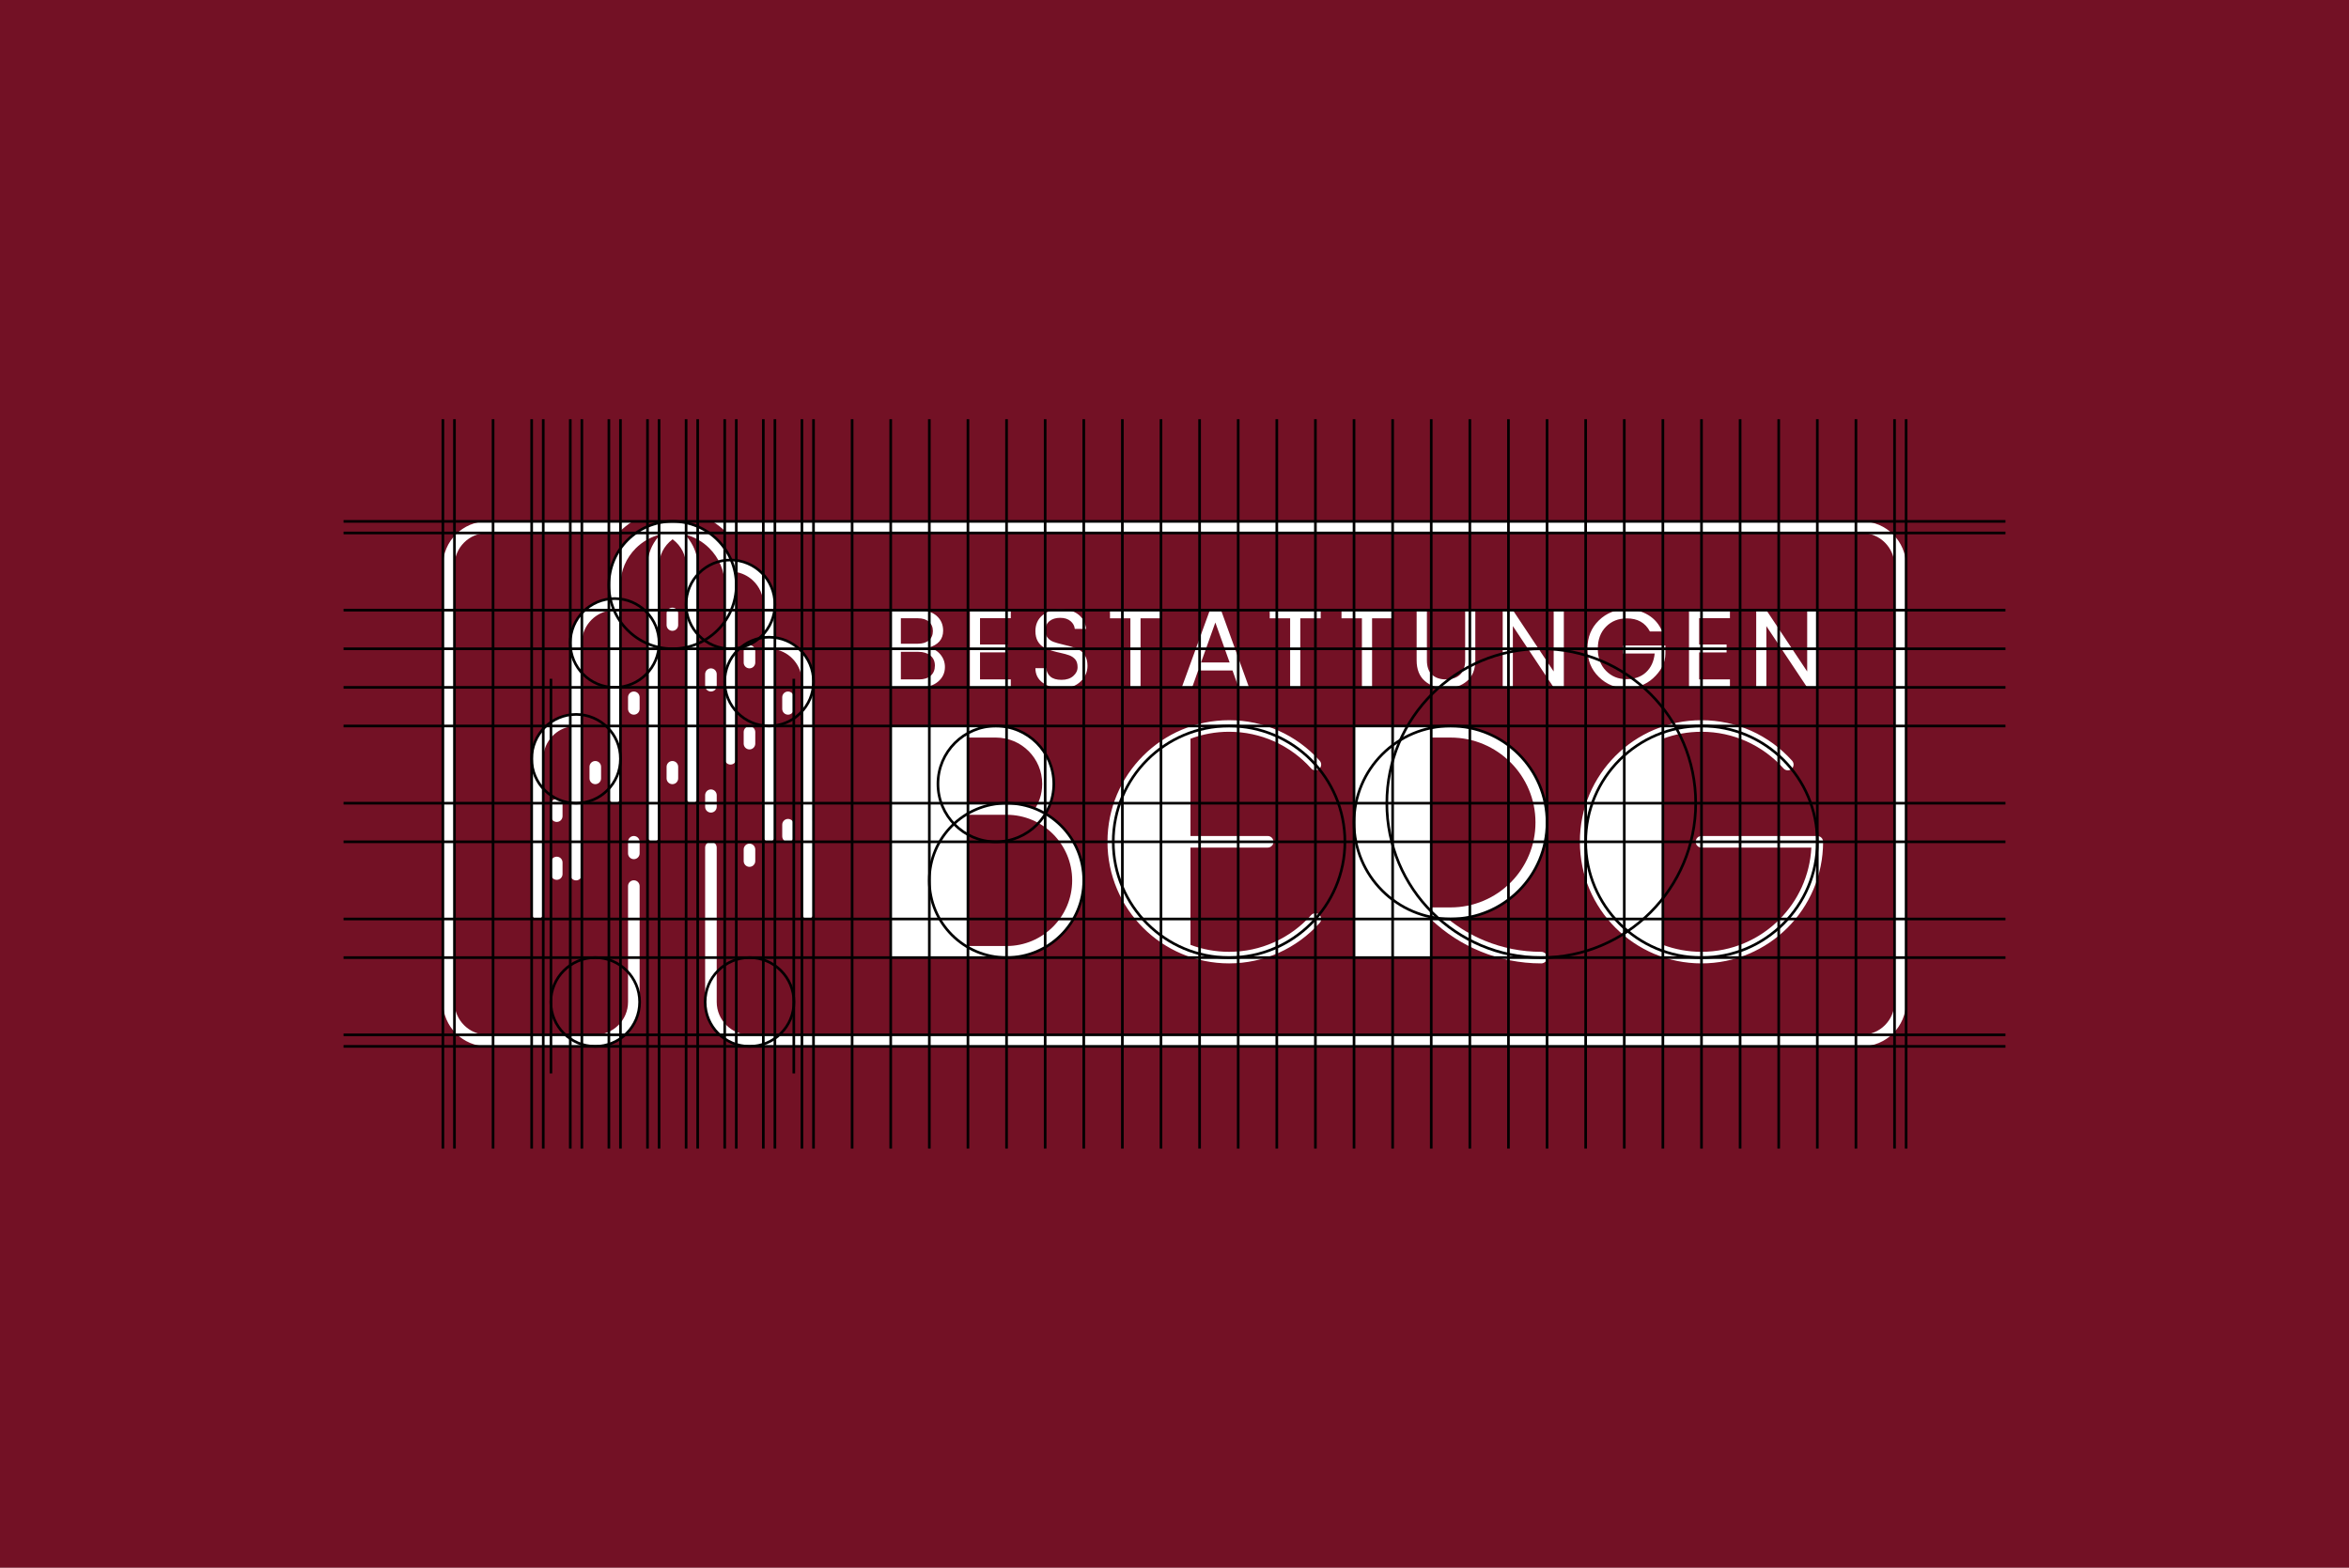 <?xml version="1.0" encoding="UTF-8"?>
<!DOCTYPE svg PUBLIC "-//W3C//DTD SVG 1.1//EN" "http://www.w3.org/Graphics/SVG/1.1/DTD/svg11.dtd">
<!-- Creator: CorelDRAW 2017 -->
<svg xmlns="http://www.w3.org/2000/svg" xml:space="preserve" width="67.733mm" height="45.212mm" version="1.1" style="shape-rendering:geometricPrecision; text-rendering:geometricPrecision; image-rendering:optimizeQuality; fill-rule:evenodd; clip-rule:evenodd"
viewBox="0 0 6773.32 4521.2"
 xmlns:xlink="http://www.w3.org/1999/xlink">
 <defs>
  <style type="text/css">
   <![CDATA[
    .str0 {stroke:black;stroke-width:7.62;stroke-miterlimit:22.926}
    .fil3 {fill:none}
    .fil0 {fill:#731125}
    .fil1 {fill:white}
    .fil2 {fill:white;fill-rule:nonzero}
   ]]>
  </style>
 </defs>
 <g id="Ebene_x0020_1">
  <rect class="fil0" x="-0.01" width="6773.33" height="4521.2"/>
  <g id="_1957410830656">
   <path class="fil1" d="M2568.38 2093.61l303.19 0c46.06,0 87.79,18.71 118.01,48.92l0.06 0.06c30.21,30.22 48.92,71.97 48.92,118.01 0,18.84 -3.16,37.01 -8.98,54.01 -3.85,11.26 -8.87,21.98 -14.93,32.02 16.52,9.67 31.69,21.4 45.15,34.86 40.29,40.29 65.22,95.97 65.22,157.43 0,61.47 -24.93,117.13 -65.22,157.43 -40.29,40.29 -95.96,65.22 -157.43,65.22l-333.99 0 0 -667.96zm222.65 33.4l0 189.25 111.34 0c29.04,0 56.77,5.56 82.21,15.68 5.51,-8.72 10.06,-18.11 13.44,-28.03 4.62,-13.52 7.14,-28.09 7.14,-43.31 0,-36.92 -14.95,-70.34 -39.09,-94.5 -24.17,-24.14 -57.58,-39.09 -94.5,-39.09l-80.54 0zm0 222.65l0 378.51 111.34 0c52.26,0 99.59,-21.19 133.83,-55.42 34.23,-34.24 55.42,-81.57 55.42,-133.83 0,-52.27 -21.19,-99.6 -55.42,-133.83 -34.24,-34.24 -81.57,-55.43 -133.83,-55.43l-111.34 0z"/>
   <path class="fil2" d="M2568.38 1759.52l79.77 0c22.72,0 40.3,5.52 52.74,16.56 12.44,11.04 18.66,25.25 18.66,42.61 0,24.88 -14.26,41.28 -42.78,49.22 14.37,2.35 25.95,8.79 34.74,19.29 8.79,10.51 13.19,22.63 13.19,36.35 0,16.94 -6.6,30.98 -19.79,42.13 -13.19,11.16 -30.82,16.73 -52.91,16.73l-83.62 0 0 -222.89zm29.27 23.47l0 73.34 49.21 0c13.51,0 24.07,-3.27 31.68,-9.81 7.61,-6.54 11.41,-15.44 11.41,-26.7 0,-11.25 -3.8,-20.21 -11.41,-26.86 -7.61,-6.64 -18.17,-9.97 -31.68,-9.97l-49.21 0zm0 176.26l52.75 0c14.14,0 25.24,-3.54 33.28,-10.61 8.04,-7.08 12.07,-16.78 12.07,-29.11 0,-12.33 -4.35,-22.04 -13.03,-29.11 -8.68,-7.07 -20.21,-10.62 -34.57,-10.62l-50.5 0 0 79.45zm316.99 -199.73l0 23.15 -88.77 0 0 75.91 79.12 0 0 22.84 -79.12 0 0 77.83 88.77 0 0 23.16 -118.04 0 0 -222.89 118.04 0zm99.56 59.5c0,8.14 2.26,14.9 6.76,20.26 4.49,5.35 10.3,9.33 17.37,11.9 7.06,2.57 14.95,4.83 23.64,6.76 8.68,1.93 17.36,4.12 26.05,6.59 8.68,2.46 16.57,5.64 23.64,9.49 7.06,3.85 12.87,9.65 17.37,17.37 4.5,7.72 6.75,17.26 6.75,28.62 0,17.37 -6.65,32.49 -19.94,45.35 -13.28,12.86 -31.25,19.3 -53.87,19.3 -22.63,0 -41.01,-5.21 -55.16,-15.6 -14.15,-10.4 -21.23,-24.5 -21.23,-42.29l31.2 0c0.85,10.07 4.87,18.22 12.06,24.44 7.18,6.22 17.85,9.32 32,9.32 14.15,0 25.42,-3.64 33.77,-10.93 8.36,-7.28 12.55,-15.81 12.55,-25.57 0,-9.75 -2.26,-17.26 -6.76,-22.51 -4.49,-5.25 -10.3,-9.18 -17.37,-11.75 -7.06,-2.56 -14.96,-4.77 -23.64,-6.59 -8.67,-1.81 -17.37,-4.02 -26.05,-6.59 -8.68,-2.57 -16.57,-5.85 -23.64,-9.81 -7.07,-3.96 -12.87,-9.87 -17.37,-17.69 -4.5,-7.82 -6.75,-17.53 -6.75,-29.1 0,-18.87 6.7,-34.05 20.1,-45.52 13.4,-11.47 30.88,-17.21 52.42,-17.21 21.56,0 38.71,4.99 51.47,14.96 12.76,9.97 20.1,23.75 22.03,41.33l-32.48 0c-0.87,-8.79 -5,-16.31 -12.39,-22.52 -7.39,-6.2 -17.37,-9.32 -29.91,-9.32 -12.54,0 -22.78,3.16 -30.72,9.49 -7.93,6.32 -11.9,15.6 -11.9,27.82zm186.41 -36.03l0 -23.47 146.99 0 0 23.47 -58.86 0 0 199.42 -29.27 0 0 -199.42 -58.86 0zm370.7 199.42l-17.36 -48.89 -99.07 0 -17.36 48.89 -29.91 0 81.05 -222.89 32.16 0 80.73 222.89 -30.24 0zm-108.06 -72.05l82.33 0 -41.16 -115.14 -41.17 115.14zm197.99 -127.37l0 -23.47 146.98 0 0 23.47 -58.86 0 0 199.42 -29.27 0 0 -199.42 -58.85 0zm206.99 0l0 -23.47 146.98 0 0 23.47 -58.86 0 0 199.42 -29.26 0 0 -199.42 -58.86 0zm216.63 121.26l0 -144.73 29.6 0 0 144.73c0,18.39 4.91,32.24 14.63,41.33 9.74,9.09 23.21,13.67 40.37,13.67 17.15,0 30.66,-4.56 40.52,-13.67 9.86,-9.11 14.8,-22.89 14.8,-41.33l0 -144.73 29.27 0 0 144.73c0,26.11 -8.02,46.12 -23.97,59.82 -15.95,13.7 -36.23,20.59 -60.79,20.59 -24.54,0 -44.77,-6.89 -60.62,-20.59 -15.84,-13.7 -23.81,-33.66 -23.81,-59.82zm395.15 -144.73l29.28 0 0 222.89 -29.28 0 -117.71 -176.9 0 176.9 -29.27 0 0 -222.89 29.27 0 117.71 176.9 0 -176.9zm209.09 224.82c-30.77,0 -57.09,-10.72 -78.96,-32.16 -21.88,-21.45 -32.81,-48.62 -32.81,-81.54 0,-32.91 10.96,-60.07 32.81,-81.38 21.83,-21.3 48.78,-32 80.73,-32 23.16,0 43.79,5.47 61.91,16.41 18.12,10.94 31.47,26.69 40.05,47.28l-35.38 0c-13.3,-25.09 -35.49,-37.64 -66.58,-37.64 -24.24,0 -44.23,8 -59.99,23.97 -15.76,15.98 -23.64,37.15 -23.64,63.52 0,26.37 7.91,47.64 23.64,63.69 15.72,16.04 35.38,24.12 58.86,24.12 23.48,0 42.39,-6.68 56.61,-19.94 14.22,-13.26 22.57,-31.31 24.92,-54.04l-91.98 0 0 -23.16 122.86 0 0 23.16c0,28.82 -14.94,52.57 -35.7,71.4 -20.77,18.84 -46.58,28.31 -77.35,28.31zm299.14 -224.82l0 23.15 -88.77 0 0 75.91 79.12 0 0 22.84 -79.12 0 0 77.83 88.77 0 0 23.16 -118.04 0 0 -222.89 118.04 0zm222.75 0l29.27 0 0 222.89 -29.27 0 -117.72 -176.9 0 176.9 -29.27 0 0 -222.89 29.27 0 117.72 176.9 0 -176.9z"/>
   <path class="fil2" d="M1810.95 2555.36c0,-9.22 7.49,-16.7 16.7,-16.7 9.22,0 16.7,7.48 16.7,16.7l0 334.19c0,35.22 -14.4,67.24 -37.59,90.43 -23.19,23.2 -55.21,37.59 -90.43,37.59 -9.22,0 -16.7,-7.48 -16.7,-16.69 0,-9.22 7.48,-16.7 16.7,-16.7 26,0 49.66,-10.65 66.81,-27.81 17.16,-17.16 27.81,-40.82 27.81,-66.82l0 -334.19z"/>
   <path class="fil2" d="M2066.63 2444.29c0,-9.22 -7.48,-16.7 -16.7,-16.7 -9.21,0 -16.69,7.48 -16.69,16.7l0 445.26c0,35.22 14.39,67.24 37.59,90.43 23.19,23.2 55.21,37.59 90.43,37.59 9.22,0 16.7,-7.48 16.7,-16.69 0,-9.22 -7.48,-16.7 -16.7,-16.7 -26,0 -49.66,-10.65 -66.82,-27.81 -17.16,-17.16 -27.81,-40.82 -27.81,-66.82l0 -445.26z"/>
   <path class="fil1" d="M1405.06 1503.58l418.92 0c-13.61,8.6 -26.33,18.74 -37.92,30.33l-3.01 3.07 -377.99 0c-52.26,0 -94.63,42.36 -94.63,94.63l0 1257.98c0,52.27 42.37,94.63 94.63,94.63l371.38 0c-24.36,18.34 -28.13,30.37 -60.11,33.35l-311.27 0.05c-70.71,0 -128.03,-57.32 -128.03,-128.03l0 -1257.98c0,-70.71 57.32,-128.03 128.03,-128.03zm3963.19 1514.04c70.71,0 128.03,-57.32 128.03,-128.03l0 -1257.98c0,-70.71 -57.32,-128.03 -128.03,-128.03l-3313.49 0c13.61,8.6 26.35,18.74 37.94,30.33l3.02 3.07 3272.53 0c52.26,0 94.63,42.36 94.63,94.63l0 1257.98c0,52.27 -42.37,94.63 -94.63,94.63l-3267.11 0c6.41,4.83 60.12,33.32 60.12,33.35l3206.99 0.05z"/>
   <path class="fil1" d="M3904.3 2093.61l278.32 0c76.85,0 146.43,31.16 196.79,81.53 50.36,50.36 81.53,119.96 81.53,196.79 0,76.84 -31.17,146.42 -81.53,196.78 -50.36,50.37 -119.94,81.53 -196.79,81.53l-7.07 0c31.99,25.78 67.75,47.06 106.32,62.86 49.97,20.48 104.8,31.78 162.37,31.78 9.22,0 16.7,7.48 16.7,16.7 0,9.21 -7.48,16.69 -16.7,16.69 -61.83,0 -120.94,-12.22 -175.01,-34.38 -53.11,-21.75 -101.26,-53.12 -142.28,-91.92l0 109.6 -222.65 0 0 -667.96zm222.65 33.4l0 489.83 55.67 0c67.64,0 128.88,-27.42 173.19,-71.73 44.31,-44.3 71.73,-105.55 71.73,-173.18 0,-67.64 -27.42,-128.88 -71.73,-173.19 -44.31,-44.31 -105.55,-71.73 -173.19,-71.73l-55.67 0z"/>
   <path class="fil1" d="M4794.92 2130.39l0 594.4c34.63,12.98 72.15,20.08 111.32,20.08 87.62,0 166.95,-35.51 224.36,-92.92 53.74,-53.73 88.28,-126.68 92.48,-207.66l-316.84 0c-9.22,0 -16.7,-7.48 -16.7,-16.7 0,-9.22 7.48,-16.7 16.7,-16.7l333.98 0c9.22,0 16.7,7.48 16.7,16.7 0,96.83 -39.26,184.5 -102.72,247.96 -63.45,63.46 -151.13,102.72 -247.96,102.72 -96.82,0 -184.49,-39.26 -247.96,-102.73 -63.45,-63.45 -102.72,-151.13 -102.72,-247.95 0,-96.82 39.27,-184.5 102.73,-247.95 63.46,-63.47 151.14,-102.73 247.95,-102.73 50.82,0 99.22,10.89 142.97,30.45 45.34,20.29 85.62,49.94 118.34,86.49 6.12,6.84 5.53,17.36 -1.31,23.48 -6.84,6.12 -17.36,5.54 -23.48,-1.31 -29.61,-33.07 -66.07,-59.91 -107.12,-78.27 -39.42,-17.63 -83.21,-27.44 -129.4,-27.44 -39.17,0 -76.69,7.1 -111.32,20.08z"/>
   <path class="fil1" d="M3432.73 2130.39l0 280.5 222.66 0c9.21,0 16.7,7.48 16.7,16.7 0,9.22 -7.49,16.7 -16.7,16.7l-222.66 0 0 280.5c34.64,12.98 72.16,20.08 111.33,20.08 46.19,0 89.98,-9.81 129.41,-27.44 41.06,-18.37 77.52,-45.21 107.11,-78.28 6.13,-6.85 16.64,-7.43 23.49,-1.31 6.84,6.12 7.43,16.64 1.3,23.48 -32.7,36.55 -72.97,66.21 -118.34,86.5 -43.75,19.56 -92.15,30.45 -142.97,30.45 -96.82,0 -184.5,-39.26 -247.96,-102.73 -63.46,-63.45 -102.72,-151.13 -102.72,-247.95 0,-96.82 39.26,-184.5 102.72,-247.95 63.46,-63.47 151.14,-102.73 247.96,-102.73 50.81,0 99.21,10.89 142.96,30.45 45.35,20.29 85.64,49.94 118.35,86.49 6.12,6.84 5.53,17.36 -1.31,23.48 -6.84,6.12 -17.36,5.54 -23.48,-1.31 -29.61,-33.07 -66.06,-59.91 -107.13,-78.27 -39.41,-17.63 -83.21,-27.44 -129.39,-27.44 -39.17,0 -76.7,7.1 -111.33,20.08z"/>
   <path class="fil2" d="M1789.13 2299.56c0,9.22 -7.48,16.7 -16.69,16.7 -9.22,0 -16.7,-7.48 -16.7,-16.7l0 -538.44c-44.85,8.06 -77.93,47.44 -77.93,93.14l0 222.65 0 445.31c0,9.21 -7.48,16.7 -16.7,16.7 -9.22,0 -16.7,-7.49 -16.7,-16.7l0 -427.13c-19.37,3.49 -36.75,12.91 -50.15,26.3 -17.14,17.15 -27.78,40.82 -27.78,66.85l0 445.3c0,9.22 -7.48,16.7 -16.7,16.7 -9.22,0 -16.7,-7.48 -16.7,-16.7l0 -445.3c0,-35.18 14.41,-67.18 37.59,-90.37 19.95,-19.94 45.75,-32.87 73.74,-36.57l0 -207.04c0,-63.99 48.04,-118.58 111.33,-126.94l0 -40.06c0,-50.53 20.66,-96.46 53.94,-129.74 33.28,-33.28 79.21,-53.94 129.74,-53.94 50.48,0 96.38,20.68 129.67,53.95 16.42,16.39 29.75,35.85 39.08,57.39 32.61,0.45 62.63,13.38 85.21,34.33 22.96,21.3 38.22,50.96 40.67,84.29 2.37,32.86 0.37,71.62 0.37,105.12 63.29,8.35 111.31,62.93 111.31,126.93l0 667.95c0,9.22 -7.48,16.7 -16.7,16.7 -9.22,0 -16.7,-7.48 -16.7,-16.7l0 -667.95c0,-45.65 -33.13,-85.08 -77.91,-93.15l0 538.45c0,9.22 -7.48,16.7 -16.7,16.7 -9.22,0 -16.7,-7.48 -16.7,-16.7l0 -667.96c0,-26.46 -10.92,-51.27 -30.33,-69.28 -14,-12.99 -31.9,-21.8 -51.58,-24.48 2.63,12.3 4,25.04 4,38.09l-0.07 500.98c0,9.18 -7.45,16.63 -16.63,16.63 -9.18,0 -16.64,-7.45 -16.64,-16.63l0.01 -500.98c-0.06,-41.28 -16.99,-78.86 -44.24,-106.11 -19.38,-19.42 -44.04,-33.58 -71.56,-40.13 9.77,9.75 18,21.09 24.27,33.6 8.66,17.27 13.54,36.65 13.54,56.99l0 667.95c0,9.22 -7.48,16.7 -16.69,16.7 -9.22,0 -16.7,-7.48 -16.7,-16.7l0 -667.95c0,-15.19 -3.57,-29.5 -9.9,-42.11 -6.59,-13.16 -16.26,-24.65 -28.05,-33.53l-1.02 -0.84 -1.03 0.84c-11.79,8.88 -21.46,20.37 -28.05,33.53 -6.33,12.61 -9.9,26.92 -9.9,42.11l0 779.28c0,9.22 -7.48,16.7 -16.7,16.7 -9.21,0 -16.69,-7.48 -16.69,-16.7l0 -779.28c0,-20.34 4.88,-39.72 13.54,-56.99 6.26,-12.5 14.49,-23.85 24.25,-33.59 -27.5,6.55 -52.15,20.7 -71.56,40.11 -27.24,27.24 -44.16,64.82 -44.16,106.12l0 55.67 0 556.63zm-200.47 187.67c0,-9.22 7.48,-16.7 16.7,-16.7 9.21,0 16.7,7.48 16.7,16.7l0 33.4c0,9.22 -7.49,16.7 -16.7,16.7 -9.22,0 -16.7,-7.48 -16.7,-16.7l0 -33.4zm333.44 -718.11c0,-9.22 7.48,-16.7 16.7,-16.7 9.22,0 16.7,7.48 16.7,16.7l0 33.39c0,9.22 -7.48,16.7 -16.7,16.7 -9.22,0 -16.7,-7.48 -16.7,-16.7l0 -33.39zm222.3 680.6c0,-9.22 7.48,-16.7 16.7,-16.7 9.22,0 16.7,7.48 16.7,16.7l0 33.4c0,9.22 -7.48,16.7 -16.7,16.7 -9.22,0 -16.7,-7.48 -16.7,-16.7l0 -33.4zm-111.15 -156.43c0,-9.21 7.48,-16.7 16.7,-16.7 9.22,0 16.7,7.49 16.7,16.7l0 33.4c0,9.22 -7.48,16.7 -16.7,16.7 -9.22,0 -16.7,-7.48 -16.7,-16.7l0 -33.4zm-222.3 134.3c0,-9.22 7.49,-16.7 16.7,-16.7 9.22,0 16.7,7.48 16.7,16.7l0 33.4c0,9.22 -7.48,16.7 -16.7,16.7 -9.21,0 -16.7,-7.48 -16.7,-16.7l0 -33.4zm444.6 -49.29c0,-9.22 7.48,-16.7 16.7,-16.7 9.21,0 16.69,7.48 16.69,16.7l0 33.4c0,9.22 -7.48,16.7 -16.69,16.7 -9.22,0 -16.7,-7.48 -16.7,-16.7l0 -33.4zm-555.74 -166.99c0,-9.22 7.48,-16.7 16.69,-16.7 9.22,0 16.7,7.48 16.7,16.7l0 33.4c0,9.22 -7.48,16.7 -16.7,16.7 -9.21,0 -16.69,-7.48 -16.69,-16.7l0 -33.4zm111.14 -200.39c0,-9.21 7.49,-16.69 16.7,-16.69 9.22,0 16.7,7.48 16.7,16.69l0 33.4c0,9.22 -7.48,16.7 -16.7,16.7 -9.21,0 -16.7,-7.48 -16.7,-16.7l0 -33.4zm222.3 -66.79c0,-9.22 7.48,-16.7 16.7,-16.7 9.22,0 16.7,7.48 16.7,16.7l0 33.4c0,9.21 -7.48,16.7 -16.7,16.7 -9.22,0 -16.7,-7.49 -16.7,-16.7l0 -33.4zm111.15 -66.8c0,-9.21 7.48,-16.7 16.7,-16.7 9.22,0 16.7,7.49 16.7,16.7l0 33.4c0,9.22 -7.48,16.7 -16.7,16.7 -9.22,0 -16.7,-7.48 -16.7,-16.7l0 -33.4zm111.15 133.59c0,-9.21 7.48,-16.69 16.7,-16.69 9.21,0 16.69,7.48 16.69,16.69l0 33.4c0,9.22 -7.48,16.7 -16.69,16.7 -9.22,0 -16.7,-7.48 -16.7,-16.7l0 -33.4zm-111.15 100.2c0,-9.22 7.48,-16.7 16.7,-16.7 9.22,0 16.7,7.48 16.7,16.7l0 33.4c0,9.21 -7.48,16.7 -16.7,16.7 -9.22,0 -16.7,-7.49 -16.7,-16.7l0 -33.4zm-222.3 100.19c0,-9.22 7.48,-16.7 16.7,-16.7 9.22,0 16.7,7.48 16.7,16.7l0 33.4c0,9.22 -7.48,16.7 -16.7,16.7 -9.22,0 -16.7,-7.48 -16.7,-16.7l0 -33.4zm-333.44 108.93c0,-9.22 7.48,-16.7 16.7,-16.7 9.21,0 16.7,7.48 16.7,16.7l0 33.4c0,9.22 -7.49,16.7 -16.7,16.7 -9.22,0 -16.7,-7.48 -16.7,-16.7l0 -33.4z"/>
  </g>
  <g id="_1957410809312">
   <g>
    <circle class="fil3 str0" cx="4182.61" cy="2371.93" r="278.32"/>
    <circle class="fil3 str0" cx="2902.37" cy="2538.92" r="222.65"/>
    <circle class="fil3 str0" cx="2871.57" cy="2260.6" r="166.99"/>
    <circle class="fil3 str0" cx="1772.44" cy="1854.26" r="128.03"/>
    <circle class="fil3 str0" cx="1661.11" cy="2188.24" r="128.03"/>
    <circle class="fil3 str0" cx="2217.7" cy="1965.59" r="128.03"/>
    <circle class="fil3 str0" cx="2161.26" cy="2889.55" r="128.03"/>
    <circle class="fil3 str0" cx="4444.24" cy="2316.27" r="445.31"/>
    <circle class="fil3 str0" cx="3544.06" cy="2427.59" r="333.98"/>
    <circle class="fil3 str0" cx="4906.25" cy="2427.59" r="333.98"/>
    <g>
     <line class="fil3 str0" x1="1277.05" y1="1208.91" x2="1277.05" y2= "3312.29" />
     <line class="fil3 str0" x1="1310.43" y1="1208.91" x2="1310.43" y2= "3312.29" />
     <g>
      <line class="fil3 str0" x1="990.59" y1="3017.6" x2="5782.73" y2= "3017.6" />
      <line class="fil3 str0" x1="990.59" y1="2984.22" x2="5782.73" y2= "2984.22" />
     </g>
     <line class="fil3 str0" x1="990.59" y1="1536.98" x2="5782.73" y2= "1536.98" />
     <line class="fil3 str0" x1="990.59" y1="1503.6" x2="5782.73" y2= "1503.6" />
     <line class="fil3 str0" x1="990.59" y1="2650.23" x2="5782.73" y2= "2650.23" />
     <line class="fil3 str0" x1="990.59" y1="2427.59" x2="5782.73" y2= "2427.59" />
     <line class="fil3 str0" x1="990.59" y1="2316.28" x2="5782.73" y2= "2316.28" />
     <line class="fil3 str0" x1="990.59" y1="2093.63" x2="5782.73" y2= "2093.63" />
     <line class="fil3 str0" x1="990.59" y1="1870.96" x2="5782.73" y2= "1870.96" />
     <line class="fil3 str0" x1="990.59" y1="2761.55" x2="5782.73" y2= "2761.55" />
     <line class="fil3 str0" x1="990.59" y1="1759.63" x2="5782.73" y2= "1759.63" />
     <line class="fil3 str0" x1="990.59" y1="1982.28" x2="5782.73" y2= "1982.28" />
     <line class="fil3 str0" x1="2568.4" y1="1208.91" x2="2568.4" y2= "3312.29" />
     <line class="fil3 str0" x1="2457.07" y1="1208.91" x2="2457.07" y2= "3312.29" />
     <line class="fil3 str0" x1="2345.74" y1="1208.91" x2="2345.74" y2= "3312.29" />
     <line class="fil3 str0" x1="2312.35" y1="1208.91" x2="2312.35" y2= "3312.29" />
     <line class="fil3 str0" x1="2234.42" y1="1208.91" x2="2234.42" y2= "3312.29" />
     <line class="fil3 str0" x1="2201.02" y1="1208.91" x2="2201.02" y2= "3312.29" />
     <line class="fil3 str0" x1="2123.09" y1="1208.91" x2="2123.09" y2= "3312.29" />
     <line class="fil3 str0" x1="2089.69" y1="1208.91" x2="2089.69" y2= "3312.29" />
     <line class="fil3 str0" x1="2011.76" y1="1208.91" x2="2011.76" y2= "3312.29" />
     <line class="fil3 str0" x1="1978.37" y1="1208.91" x2="1978.37" y2= "3312.29" />
     <line class="fil3 str0" x1="1900.44" y1="1208.91" x2="1900.44" y2= "3312.29" />
     <line class="fil3 str0" x1="1867.04" y1="1208.91" x2="1867.04" y2= "3312.29" />
     <line class="fil3 str0" x1="1789.11" y1="1208.91" x2="1789.11" y2= "3312.29" />
     <line class="fil3 str0" x1="1755.71" y1="1208.91" x2="1755.71" y2= "3312.29" />
     <line class="fil3 str0" x1="1677.79" y1="1208.91" x2="1677.79" y2= "3312.29" />
     <line class="fil3 str0" x1="1644.39" y1="1208.91" x2="1644.39" y2= "3312.29" />
     <line class="fil3 str0" x1="1566.46" y1="1208.91" x2="1566.46" y2= "3312.29" />
     <line class="fil3 str0" x1="1533.08" y1="1208.91" x2="1533.08" y2= "3312.29" />
     <line class="fil3 str0" x1="1421.76" y1="1208.91" x2="1421.76" y2= "3312.29" />
     <line class="fil3 str0" x1="2679.72" y1="1208.91" x2="2679.72" y2= "3312.29" />
     <line class="fil3 str0" x1="2791.05" y1="1208.91" x2="2791.05" y2= "3312.29" />
     <line class="fil3 str0" x1="2902.38" y1="1208.91" x2="2902.38" y2= "3312.29" />
     <line class="fil3 str0" x1="3013.7" y1="1208.91" x2="3013.7" y2= "3312.29" />
     <line class="fil3 str0" x1="3125.03" y1="1208.91" x2="3125.03" y2= "3312.29" />
     <line class="fil3 str0" x1="5462.88" y1="1208.91" x2="5462.88" y2= "3312.29" />
     <line class="fil3 str0" x1="5496.26" y1="1208.91" x2="5496.26" y2= "3312.29" />
     <line class="fil3 str0" x1="3904.31" y1="1208.91" x2="3904.31" y2= "3312.29" />
     <line class="fil3 str0" x1="3792.99" y1="1208.91" x2="3792.99" y2= "3312.29" />
     <line class="fil3 str0" x1="3681.66" y1="1208.91" x2="3681.66" y2= "3312.29" />
     <line class="fil3 str0" x1="3570.33" y1="1208.91" x2="3570.33" y2= "3312.29" />
     <line class="fil3 str0" x1="3459.01" y1="1208.91" x2="3459.01" y2= "3312.29" />
     <line class="fil3 str0" x1="3347.68" y1="1208.91" x2="3347.68" y2= "3312.29" />
     <line class="fil3 str0" x1="3236.35" y1="1208.91" x2="3236.35" y2= "3312.29" />
     <line class="fil3 str0" x1="4015.64" y1="1208.91" x2="4015.64" y2= "3312.29" />
     <line class="fil3 str0" x1="4126.97" y1="1208.91" x2="4126.97" y2= "3312.29" />
     <line class="fil3 str0" x1="4238.29" y1="1208.91" x2="4238.29" y2= "3312.29" />
     <line class="fil3 str0" x1="4349.62" y1="1208.91" x2="4349.62" y2= "3312.29" />
     <line class="fil3 str0" x1="4460.94" y1="1208.91" x2="4460.94" y2= "3312.29" />
     <line class="fil3 str0" x1="4572.27" y1="1208.91" x2="4572.27" y2= "3312.29" />
     <line class="fil3 str0" x1="4683.6" y1="1208.91" x2="4683.6" y2= "3312.29" />
     <line class="fil3 str0" x1="4794.92" y1="1208.91" x2="4794.92" y2= "3312.29" />
     <line class="fil3 str0" x1="4906.25" y1="1208.91" x2="4906.25" y2= "3312.29" />
     <line class="fil3 str0" x1="5017.58" y1="1208.91" x2="5017.58" y2= "3312.29" />
     <line class="fil3 str0" x1="5128.9" y1="1208.91" x2="5128.9" y2= "3312.29" />
     <line class="fil3 str0" x1="5240.23" y1="1208.91" x2="5240.23" y2= "3312.29" />
     <line class="fil3 str0" x1="5351.56" y1="1208.91" x2="5351.56" y2= "3312.29" />
    </g>
    <line class="fil3 str0" x1="2288.94" y1="1957.5" x2="2288.94" y2= "3095.55" />
    <g>
     <circle class="fil3 str0" cx="1716.33" cy="2889.55" r="128.03"/>
     <line class="fil3 str0" x1="1588.64" y1="1957.5" x2="1588.64" y2= "3095.55" />
    </g>
   </g>
   <circle class="fil3 str0" cx="2106.39" cy="1742.95" r="128.03"/>
   <circle class="fil3 str0" cx="1939.4" cy="1687.27" r="183.69"/>
  </g>
 </g>
</svg>
